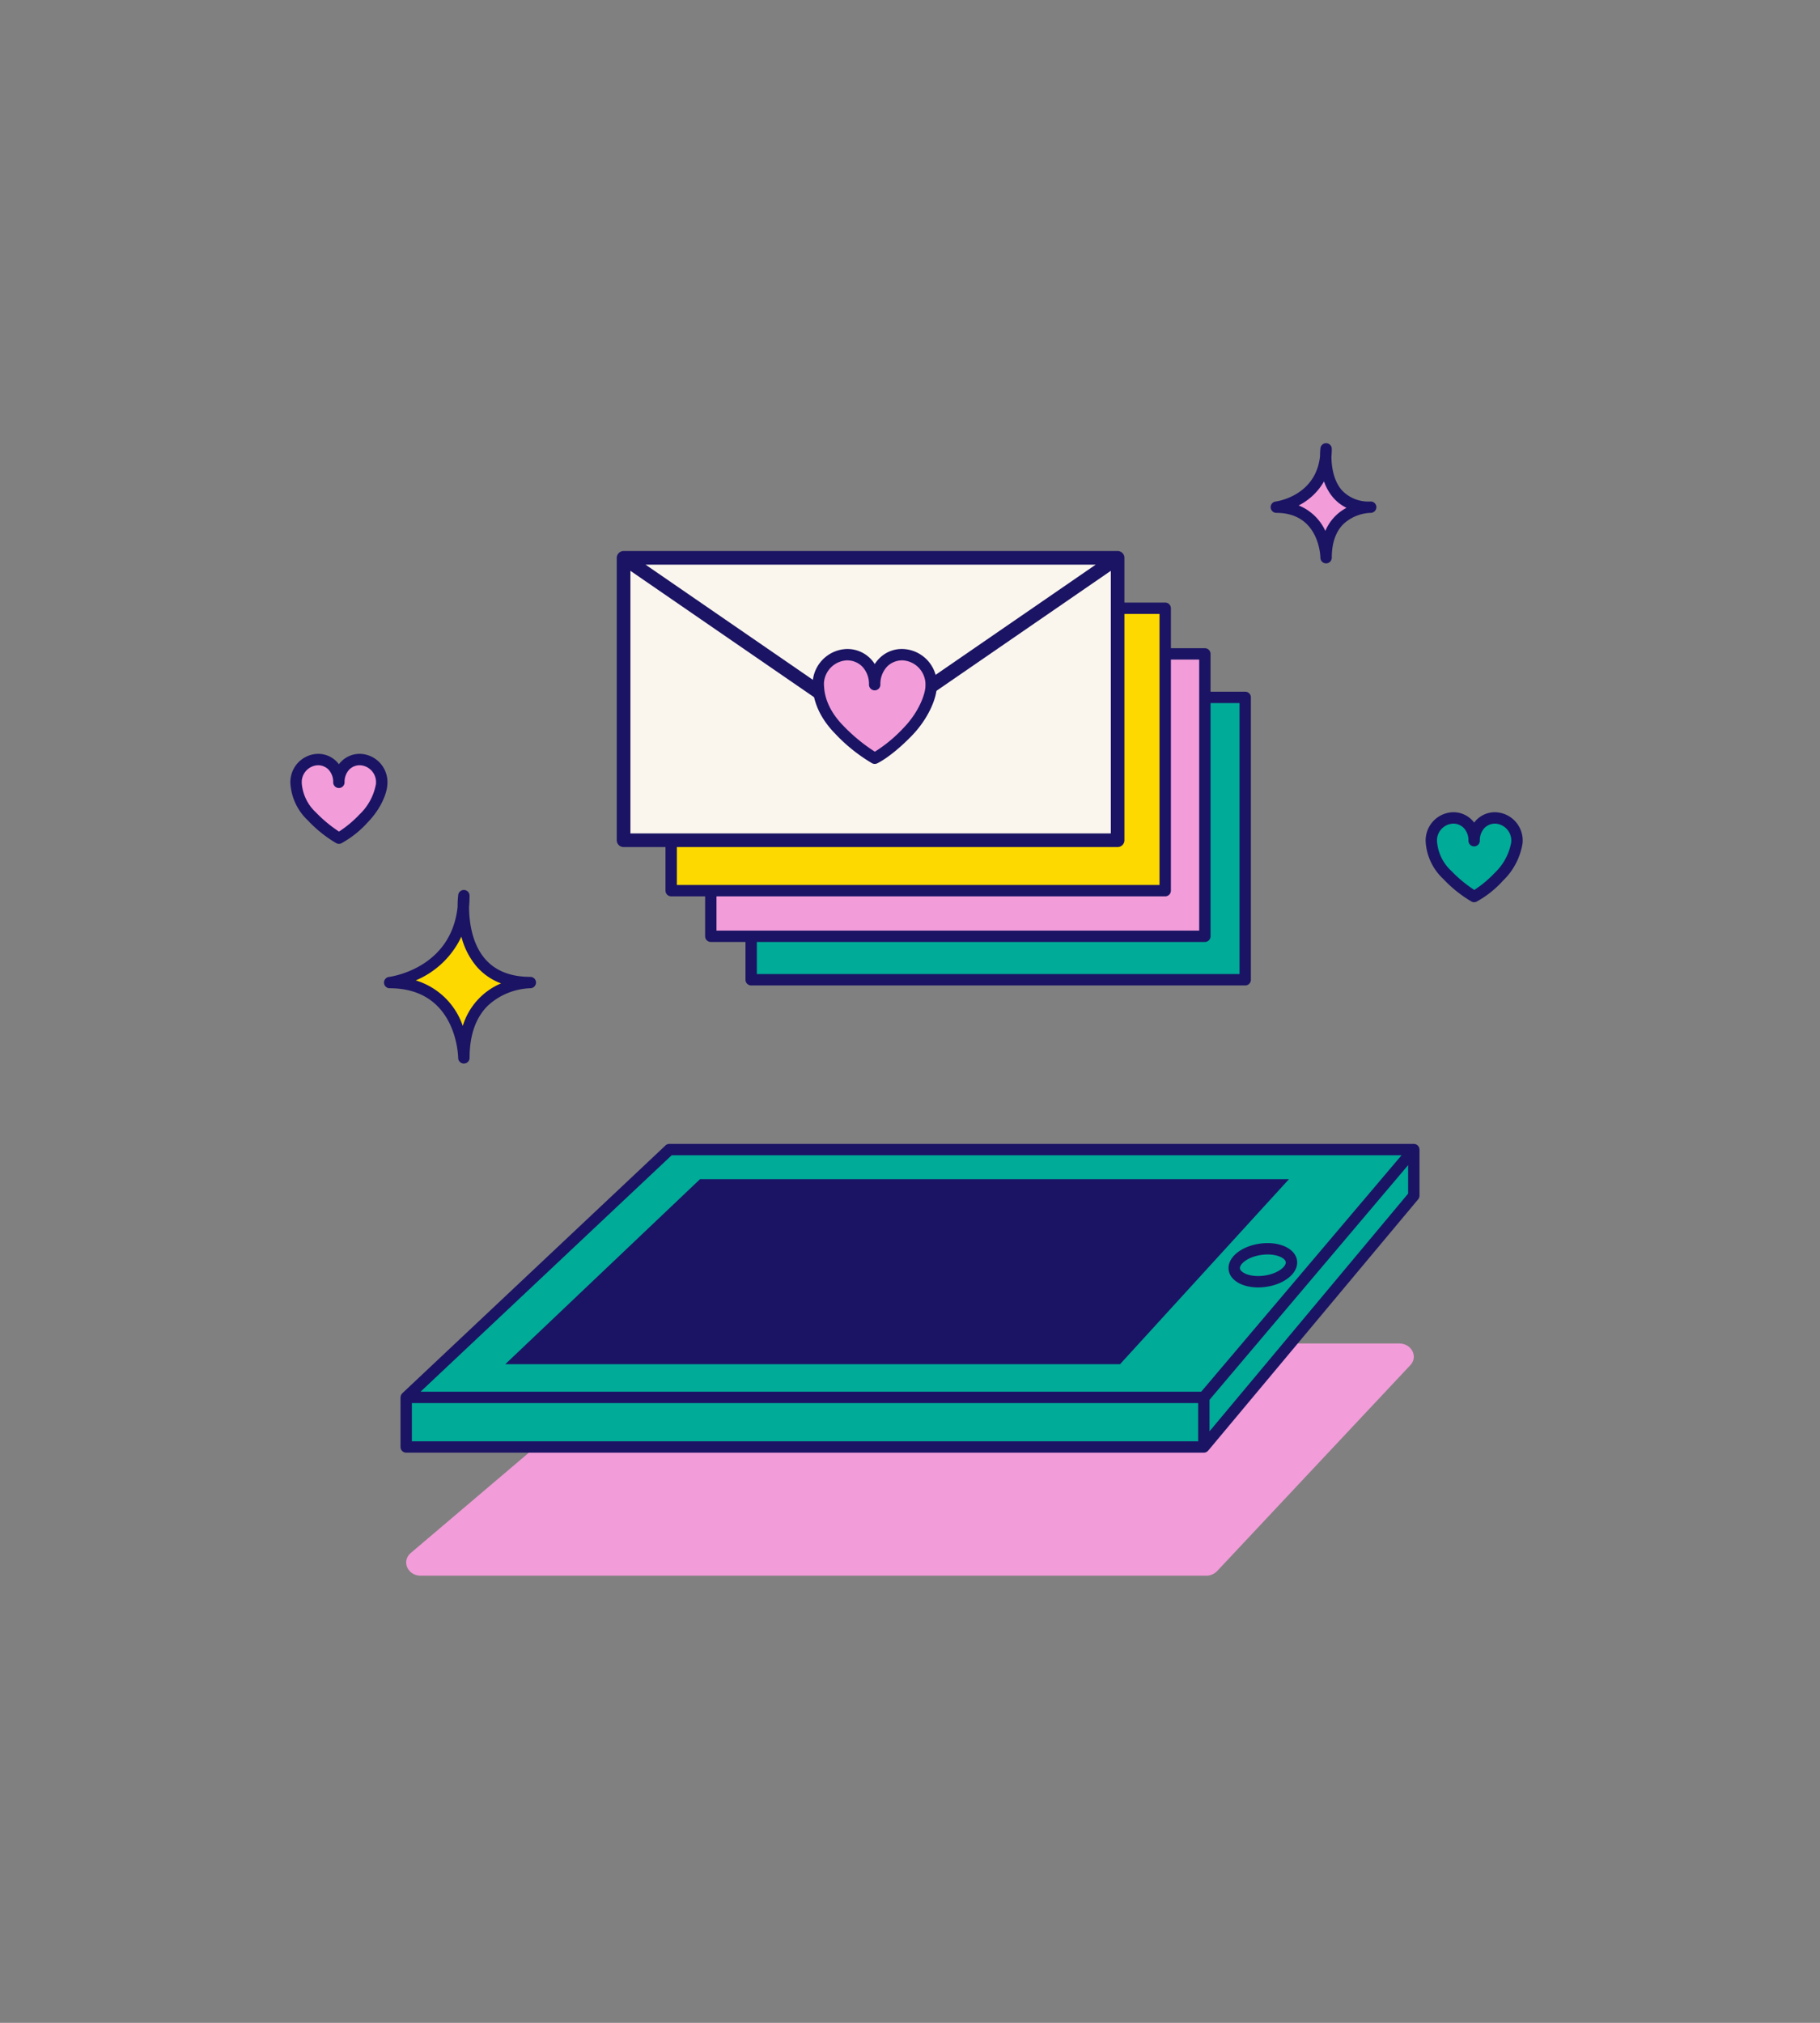 <svg xmlns="http://www.w3.org/2000/svg" width="360" height="400" viewBox="0 0 360 400">
    <rect x="0" y="0" width="360" height="400" fill="#808080" stroke="none"/>
    <path data-name="사각형 5042" style="fill:transparent" d="M0 0h360v400H0z"/>
    <path data-name="패스 4595" d="M100.317 196.786s-2.183 17.188 13.146 17.188c0 0-13.146-.155-13.146 14.891 0 0-.2-14.891-14.674-14.891 0 0 14.674-1.858 14.674-17.188z" transform="translate(-8.564 -19.679)" style="fill:#fdd900"/>
    <path data-name="패스 4596" d="M100.192 229.864a1.126 1.126 0 0 1-1.125-1.107c-.009-.562-.374-13.782-13.549-13.782a1.125 1.125 0 0 1-.141-2.241c.527-.068 12.3-1.746 13.578-13.878a19.7 19.7 0 0 1 .121-2.336 1.125 1.125 0 0 1 2.241.141q0 1.157-.1 2.221c.01 2.642.473 7.234 3.244 10.372 2.025 2.294 5 3.461 8.835 3.469h.058a1.125 1.125 0 0 1 1.111 1.132 1.141 1.141 0 0 1-1.153 1.118 13.035 13.035 0 0 0-8.389 3.456c-2.391 2.375-3.6 5.844-3.6 10.309a1.124 1.124 0 0 1-1.116 1.124zm-9.515-16.443a14.173 14.173 0 0 1 9.3 9 13.338 13.338 0 0 1 7.568-8.409 11.826 11.826 0 0 1-4.779-3.278 14.729 14.729 0 0 1-3.064-5.962 17.449 17.449 0 0 1-9.025 8.649z" transform="translate(-8.439 -19.554)" style="fill:#1b1464"/>
    <path data-name="패스 4597" d="M290.353 98.622s-1.464 11.527 8.816 11.527c0 0-8.816-.1-8.816 9.986 0 0-.131-9.986-9.841-9.986 0 .001 9.841-1.249 9.841-11.527z" transform="translate(-28.051 -9.862)" style="fill:#f29cd9"/>
    <path data-name="패스 4598" d="M290.229 121.137a1.125 1.125 0 0 1-1.125-1.11c-.006-.36-.255-8.877-8.716-8.877a1.125 1.125 0 0 1-.141-2.241c.339-.045 7.951-1.144 8.784-8.979a13.62 13.62 0 0 1 .083-1.573 1.125 1.125 0 0 1 2.241.141c0 .527-.023 1.031-.069 1.517.009 1.72.312 4.679 2.085 6.686a7.194 7.194 0 0 0 5.651 2.2h.037a1.125 1.125 0 0 1-.014 2.25h-.022a8.367 8.367 0 0 0-5.368 2.217c-1.527 1.52-2.3 3.757-2.3 6.646a1.125 1.125 0 0 1-1.118 1.125zm-5.423-11.452a9.873 9.873 0 0 1 5.275 5.036 9.193 9.193 0 0 1 4.186-4.566 8.234 8.234 0 0 1-2.592-1.974 9.778 9.778 0 0 1-1.856-3.254 11.994 11.994 0 0 1-5.014 4.757z" transform="translate(-27.926 -9.737)" style="fill:#1b1464"/>
    <path data-name="패스 4599" d="M247.484 341.1H92.166c-2.614 0-3.883-2.884-1.979-4.5l47.948-40.709a3.066 3.066 0 0 1 1.979-.708h145.575c2.459 0 3.793 2.595 2.2 4.288l-38.205 40.709a3.024 3.024 0 0 1-2.2.92z" transform="translate(-8.927 -29.518)" style="fill:#f29cd9"/>
    <path data-name="사각형 5043" transform="translate(80.345 276.33)" style="fill:#00ab98" d="M0 0h157.773v9.802H0z"/>
    <path data-name="사각형 5044" transform="translate(148.584 137.898)" style="fill:#00ab98" d="M0 0h97.721v55.84H0z"/>
    <path data-name="패스 4600" d="M262.689 210.061h-97.722a1.125 1.125 0 0 1-1.125-1.125V153.1a1.125 1.125 0 0 1 1.125-1.125h97.721a1.125 1.125 0 0 1 1.125 1.125v55.84a1.124 1.124 0 0 1-1.124 1.121zm-96.6-2.25h95.471V154.22h-95.468z" transform="translate(-16.384 -15.197)" style="fill:#1b1464"/>
    <path data-name="패스 4601" d="M247.1 301.587H89.272l52.066-49.01h147.244z" transform="translate(-8.927 -25.258)" style="fill:#00ab98"/>
    <path data-name="패스 4602" d="M232.653 295.665h-121.6l38.514-36.58h116.492z" transform="translate(-11.105 -25.908)" style="fill:#1b1464"/>
    <path data-name="패스 4603" d="M264.576 311.39v-9.8l41.537-49.01v9.116z" transform="translate(-26.458 -25.258)" style="fill:#00ab98"/>
    <path data-name="패스 4604" d="M289.571 252.377a1.14 1.14 0 0 0-.028-.182 1.068 1.068 0 0 0-.044-.148c-.009-.023-.01-.047-.021-.068s-.039-.056-.056-.086a1.045 1.045 0 0 0-.085-.13 1.035 1.035 0 0 0-.122-.129 1.138 1.138 0 0 0-.112-.1 1.12 1.12 0 0 0-.167-.093.822.822 0 0 0-.092-.05c-.012 0-.023 0-.035-.007a1.157 1.157 0 0 0-.186-.038 1.131 1.131 0 0 0-.144-.021H141.213a1.12 1.12 0 0 0-.77.306l-52.066 49.01s-.007.01-.012.014c-.02.02-.032.044-.051.066a1.151 1.151 0 0 0-.173.256 1.208 1.208 0 0 0-.045.117 1.126 1.126 0 0 0-.059.293c0 .025-.014.047-.014.073v9.8a1.125 1.125 0 0 0 1.125 1.125h157.773a1.12 1.12 0 0 0 .41-.083c.014-.005.027-.008.04-.014a1.122 1.122 0 0 0 .314-.211c.017-.016.034-.031.05-.048s.035-.03.05-.048l41.537-49.7a1.126 1.126 0 0 0 .262-.722v-9.116c-.002-.017-.012-.043-.013-.066zm-147.911 1.2h144.37l-39.63 46.76H91.983zm-51.387 49.01H245.8v7.553H90.272zm157.774 5.577v-6.231l39.287-46.411v5.638z" transform="translate(-8.802 -25.133)" style="fill:#1b1464"/>
    <path data-name="패스 4605" d="M275.855 281.892c-3.091 0-5.528-1.369-5.819-3.431-.337-2.4 2.368-4.691 6.158-5.224s7.024.924 7.362 3.32c.337 2.4-2.369 4.691-6.16 5.225a11.151 11.151 0 0 1-1.541.11zm1.894-6.517a8.8 8.8 0 0 0-1.242.09c-2.766.39-4.361 1.85-4.243 2.682s2.057 1.791 4.819 1.407 4.362-1.849 4.244-2.683c-.099-.702-1.488-1.496-3.577-1.496z" transform="translate(-27.001 -27.313)" style="fill:#1b1464"/>
    <path data-name="패스 4606" d="M331.515 184.474v-.007a3.753 3.753 0 0 0 0-.523c0-.127-.01-.2-.01-.2a4.475 4.475 0 0 0-4.236-4.034 4.2 4.2 0 0 0-4.219 4.5 4.2 4.2 0 0 0-4.219-4.5 4.476 4.476 0 0 0-4.236 4.034s-.006.069-.01.2a3.671 3.671 0 0 0 .009.606 9.884 9.884 0 0 0 3.12 6.412 24.407 24.407 0 0 0 5.339 4.288 18.817 18.817 0 0 0 4.878-3.9 11.937 11.937 0 0 0 3.581-6.8c.002-.025.001-.05.003-.076z" transform="translate(-31.457 -17.971)" style="fill:#00ab98"/>
    <path data-name="패스 4607" d="M322.927 196.251a1.128 1.128 0 0 1-.526-.131 25.4 25.4 0 0 1-5.618-4.5 10.964 10.964 0 0 1-3.439-7.144 4.539 4.539 0 0 1-.009-.726c0-.14.013-.233.013-.233 0-.032.007-.062.014-.094a5.575 5.575 0 0 1 5.343-4.966h.02a5.1 5.1 0 0 1 4.2 2.054 5.1 5.1 0 0 1 4.2-2.054h.021a5.578 5.578 0 0 1 5.343 4.966.821.821 0 0 1 .014.094s.009.094.014.264a4.671 4.671 0 0 1-.007.622.028.028 0 0 1 0 .009V184.521a13.1 13.1 0 0 1-3.9 7.49 19.778 19.778 0 0 1-5.219 4.135 1.1 1.1 0 0 1-.464.105zm-7.339-12.488v.085a2.73 2.73 0 0 0 0 .456 8.8 8.8 0 0 0 2.805 5.746 26.08 26.08 0 0 0 4.556 3.776 21.94 21.94 0 0 0 4.051-3.382 10.977 10.977 0 0 0 3.262-6.073v-.128a2.437 2.437 0 0 0 0-.363l-.005-.119v-.021a3.349 3.349 0 0 0-3.121-3.027h-.013a2.924 2.924 0 0 0-2.119.824 3.545 3.545 0 0 0-.959 2.551 1.125 1.125 0 0 1-2.25 0 3.55 3.55 0 0 0-.959-2.551 2.922 2.922 0 0 0-2.119-.824h-.014a3.348 3.348 0 0 0-3.121 3.027.028.028 0 0 1 .006.024zm15.8.585z" transform="translate(-31.333 -17.846)" style="fill:#1b1464"/>
    <path data-name="패스 4608" d="M82.006 171.648v-.007a3.752 3.752 0 0 0 0-.523c0-.127-.01-.2-.01-.2a4.475 4.475 0 0 0-4.236-4.034 4.2 4.2 0 0 0-4.219 4.5 4.2 4.2 0 0 0-4.219-4.5 4.476 4.476 0 0 0-4.236 4.034s-.006.069-.01.2a3.673 3.673 0 0 0 .009.606 9.884 9.884 0 0 0 3.12 6.413 24.407 24.407 0 0 0 5.339 4.288 18.817 18.817 0 0 0 4.878-3.9 11.937 11.937 0 0 0 3.581-6.8.222.222 0 0 1 .003-.077z" transform="translate(-6.507 -16.689)" style="fill:#f29cd9"/>
    <path data-name="패스 4609" d="M73.418 183.426a1.128 1.128 0 0 1-.526-.131 25.4 25.4 0 0 1-5.618-4.5 10.974 10.974 0 0 1-3.439-7.143 4.562 4.562 0 0 1-.009-.728c0-.139.013-.232.013-.232a.808.808 0 0 1 .014-.094 5.574 5.574 0 0 1 5.343-4.966h.021a5.1 5.1 0 0 1 4.2 2.054 5.285 5.285 0 0 1 .5-.574 5.127 5.127 0 0 1 3.705-1.48h.021a5.576 5.576 0 0 1 5.343 4.966.806.806 0 0 1 .014.102s.009.094.014.264a4.821 4.821 0 0 1-.008.642c0 .037-.005.094-.007.115-.089 1.8-1.331 4.85-3.9 7.474a19.782 19.782 0 0 1-5.219 4.136 1.119 1.119 0 0 1-.462.095zm-7.34-12.488v.086a2.719 2.719 0 0 0 0 .455 1.051 1.051 0 0 1 .006.119 8.783 8.783 0 0 0 2.8 5.629A26.082 26.082 0 0 0 73.439 181a22 22 0 0 0 4.054-3.386 10.983 10.983 0 0 0 3.262-6.074v-.131a2.926 2.926 0 0 0 0-.355l-.005-.119v-.021a3.348 3.348 0 0 0-3.121-3.027h-.014a2.924 2.924 0 0 0-2.119.823 3.547 3.547 0 0 0-.959 2.552 1.125 1.125 0 0 1-2.25 0 3.552 3.552 0 0 0-.959-2.552 2.924 2.924 0 0 0-2.119-.823H69.2a3.348 3.348 0 0 0-3.121 3.027.2.2 0 0 1 0 .024zm15.8.585z" transform="translate(-6.382 -16.564)" style="fill:#1b1464"/>
    <path data-name="사각형 5045" transform="translate(140.603 129.304)" style="fill:#f29cd9" d="M0 0h97.721v55.84H0z"/>
    <path data-name="패스 4610" d="M253.821 200.512H156.1a1.125 1.125 0 0 1-1.125-1.125v-55.841a1.125 1.125 0 0 1 1.125-1.125h97.721a1.125 1.125 0 0 1 1.125 1.125v55.841a1.125 1.125 0 0 1-1.125 1.125zm-96.6-2.25H252.7v-53.591h-95.475z" transform="translate(-15.498 -14.242)" style="fill:#1b1464"/>
    <path data-name="사각형 5046" transform="translate(132.761 120.279)" style="fill:#fdd900" d="M0 0h97.721v55.84H0z"/>
    <path data-name="패스 4611" d="M245.108 190.484h-97.721a1.125 1.125 0 0 1-1.125-1.125v-55.84a1.125 1.125 0 0 1 1.125-1.125h97.721a1.125 1.125 0 0 1 1.125 1.125v55.84a1.124 1.124 0 0 1-1.125 1.125zm-96.6-2.25h95.471v-53.59h-95.467z" transform="translate(-14.626 -13.239)" style="fill:#1b1464"/>
    <path data-name="사각형 5047" transform="translate(123.349 110.309)" style="fill:#faf6ed" d="M0 0h97.721v55.84H0z"/>
    <path data-name="패스 4612" d="M235.921 122.055c0-.014 0-.028-.006-.041s-.014-.024-.019-.038a1.312 1.312 0 0 0-.167-.333c-.012-.017-.026-.031-.038-.047a1.329 1.329 0 0 0-.232-.234c-.019-.014-.035-.032-.055-.045a1.355 1.355 0 0 0-.319-.166c-.028-.01-.056-.018-.084-.026a1.312 1.312 0 0 0-.363-.059h-97.752a1.341 1.341 0 0 0-.363.059 1.169 1.169 0 0 0-.084.026 1.353 1.353 0 0 0-.319.165c-.02.013-.036.031-.055.045a1.355 1.355 0 0 0-.231.234c-.013.016-.027.03-.039.047a1.354 1.354 0 0 0-.166.333c0 .013-.014.024-.019.038s0 .028-.006.041a1.32 1.32 0 0 0-.055.36v55.84a1.35 1.35 0 0 0 1.35 1.35h97.721a1.35 1.35 0 0 0 1.35-1.35v-55.84a1.357 1.357 0 0 0-.049-.359zm-5.64 1.71-44.515 30.629-44.516-30.629zm-92.027 53.14v-51.923L185 157.144a1.349 1.349 0 0 0 1.532 0l46.744-32.162v51.924z" transform="translate(-13.555 -12.106)" style="fill:#1b1464"/>
    <path data-name="패스 4613" d="M202.164 150.117a.037.037 0 0 1 0-.01 5.016 5.016 0 0 0 .006-.688c0-.167-.013-.258-.013-.258a5.9 5.9 0 0 0-5.583-5.315c-3.422-.012-5.56 2.654-5.56 5.929 0-3.274-2.138-5.94-5.56-5.929a5.9 5.9 0 0 0-5.582 5.315s-.008.091-.013.258a4.916 4.916 0 0 0 .012.8c.092 1.843.788 5.05 4.111 8.45a32.16 32.16 0 0 0 7.035 5.65s2.521-1.139 6.428-5.135c3.324-3.4 4.628-7.123 4.72-8.966-.002-.034-.004-.068-.001-.101z" transform="translate(-17.984 -14.384)" style="fill:#f29cd9"/>
    <path data-name="패스 4614" d="M190.888 165.32a1.118 1.118 0 0 1-.526-.131 32.993 32.993 0 0 1-7.314-5.858c-3.438-3.516-4.308-6.9-4.428-9.137a6.089 6.089 0 0 1-.014-.962c0-.177.015-.293.015-.293 0-.038.009-.074.015-.11a6.988 6.988 0 0 1 6.689-6.234h.025a6.4 6.4 0 0 1 4.631 1.846 6.521 6.521 0 0 1 .906 1.133 6.521 6.521 0 0 1 .906-1.133 6.246 6.246 0 0 1 4.658-1.846 6.986 6.986 0 0 1 6.688 6.233c.006.036.012.073.015.111 0 0 .011.113.017.319a5.969 5.969 0 0 1-.009.81c0 .04-.005.116-.008.14-.114 2.323-1.718 6.245-5.035 9.637-4.009 4.1-6.657 5.323-6.769 5.373a1.132 1.132 0 0 1-.462.102zm-10.032-15.376a.8.8 0 0 1 .009.094c.093 1.846.824 4.684 3.792 7.718a34.3 34.3 0 0 0 6.253 5.146 28.3 28.3 0 0 0 5.6-4.631c3.085-3.154 4.321-6.654 4.4-8.234V149.885a3.908 3.908 0 0 0 0-.534c0-.068 0-.12-.007-.157l-.005-.044a4.776 4.776 0 0 0-4.467-4.308h-.019a4.2 4.2 0 0 0-3.044 1.189 5.031 5.031 0 0 0-1.369 3.615 1.125 1.125 0 0 1-2.25 0 5.033 5.033 0 0 0-1.369-3.615 4.2 4.2 0 0 0-3.044-1.189h-.019a4.778 4.778 0 0 0-4.468 4.308l-.005.042v.129a4.231 4.231 0 0 0 .012.623zm21.183.048z" transform="translate(-17.859 -14.259)" style="fill:#1b1464"/>
</svg>
